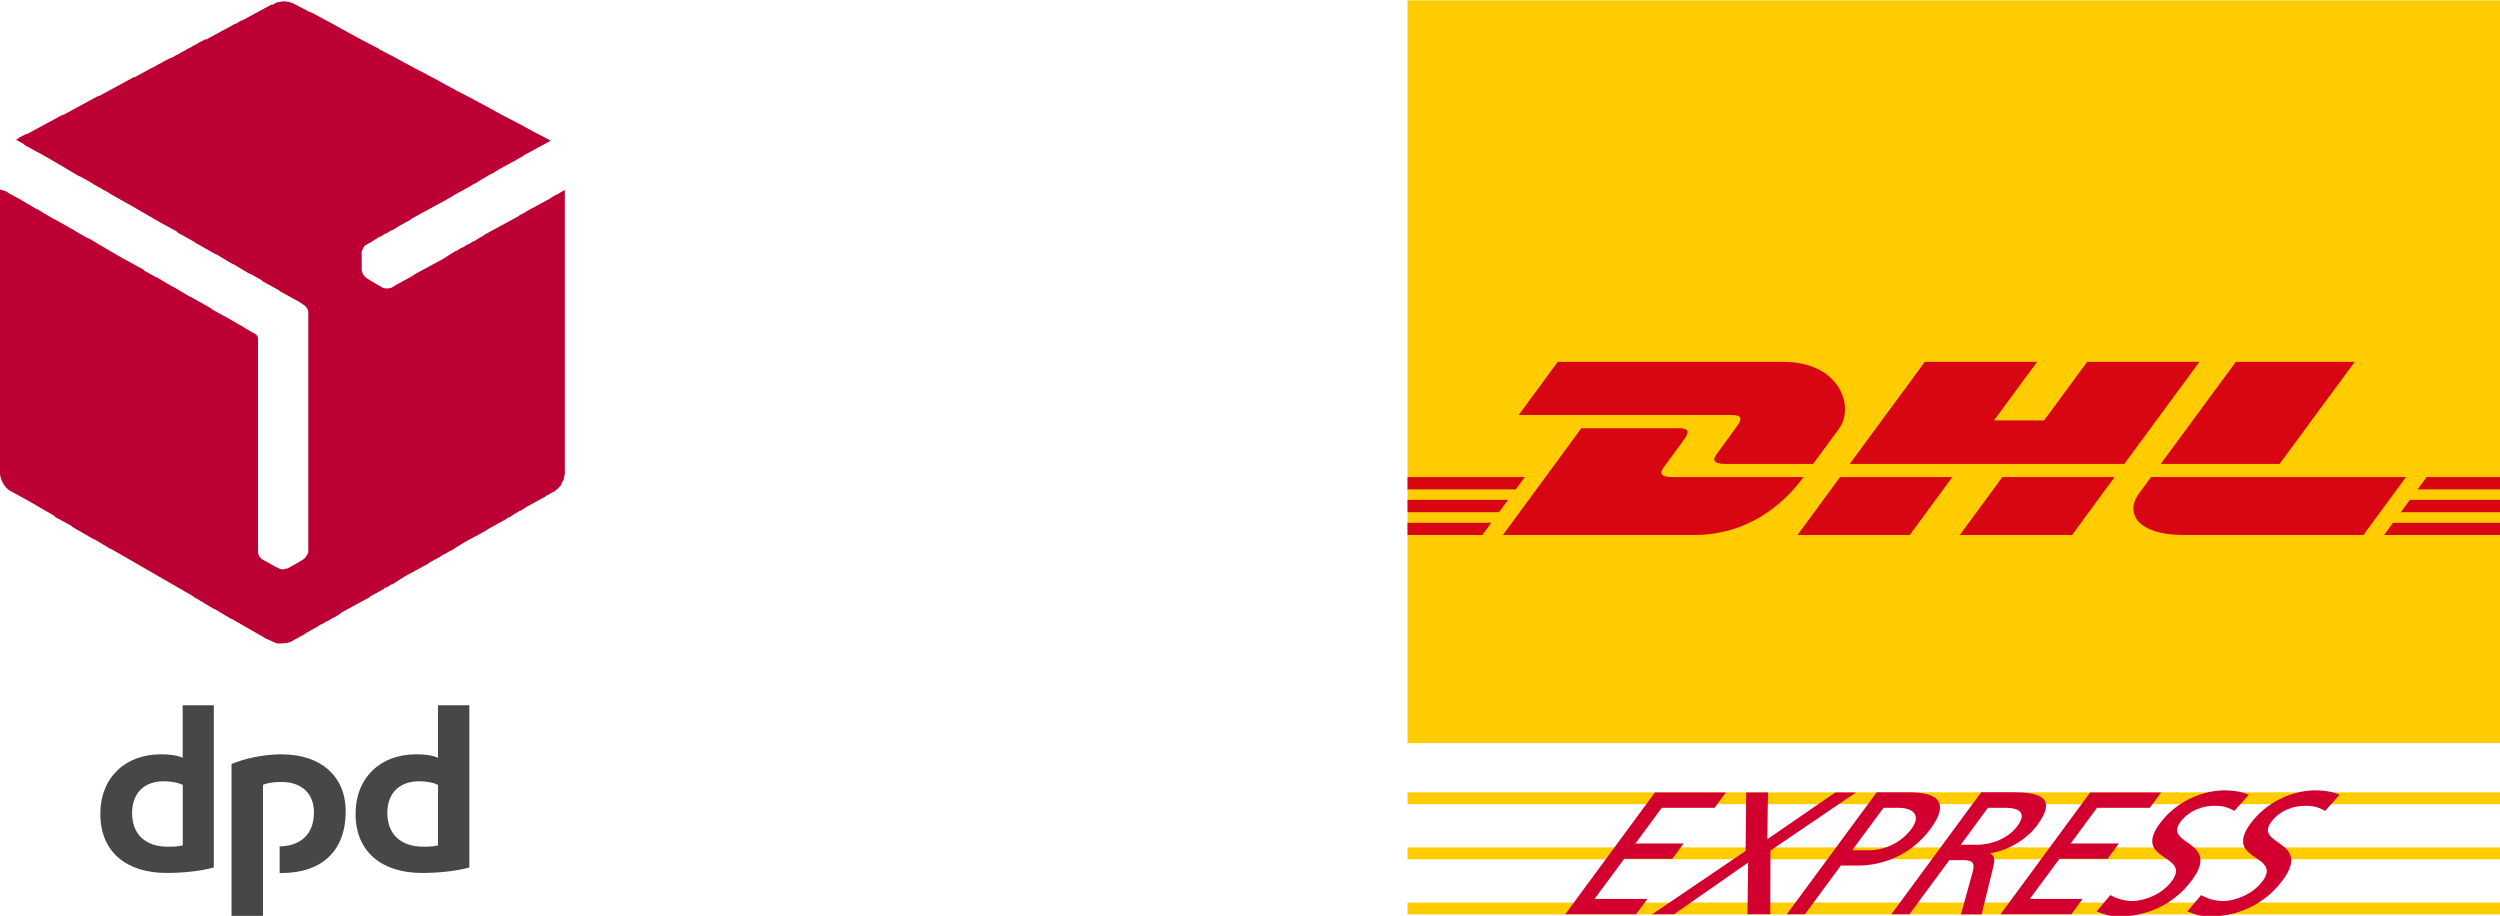 <?xml version="1.0" encoding="UTF-8"?><svg id="Calque_1" xmlns="http://www.w3.org/2000/svg" viewBox="0 0 245.66 90"><defs><style>.cls-1{fill:#ffcb01;}.cls-1,.cls-2,.cls-3,.cls-4,.cls-5,.cls-6{stroke-width:0px;}.cls-2{fill:#474747;}.cls-2,.cls-4{fill-rule:evenodd;}.cls-3{fill:#d2002e;}.cls-4{fill:#bc0033;}.cls-5{fill:#fc0;}.cls-6{fill:#d80613;}</style></defs><g id="DPD"><path class="cls-2" d="m43.04,69.3v5.17c-.5-.25-1.32-.35-2.14-.35-3.53,0-5.96,2.3-5.96,5.86,0,3.75,2.62,5.8,6.52,5.8,1.54,0,3.31-.16,4.66-.54v-15.94h-3.09Zm0,13.77c-.5.13-1.07.13-1.45.13-2.17,0-3.53-1.2-3.53-3.31,0-1.99,1.23-3.12,3.12-3.12.76,0,1.39.13,1.86.35v5.96Z"/><path class="cls-2" d="m27.73,74.12c-1.89,0-3.75.44-4.98.95v14.97h3.09v-12.92c.5-.22,1.23-.28,1.83-.28,1.89,0,3.18,1.07,3.18,2.99,0,2.27-1.45,3.31-3.37,3.34v2.62h.16c3.97,0,6.33-2.17,6.33-6.05,0-3.53-2.52-5.61-6.24-5.61Z"/><path class="cls-2" d="m17.96,74.47c-.5-.25-1.35-.35-2.14-.35-3.53,0-5.96,2.3-5.96,5.86,0,3.75,2.58,5.8,6.52,5.8,1.51,0,3.28-.16,4.63-.54v-15.94h-3.06v5.17Zm0,8.6c-.5.13-1.1.13-1.48.13-2.17,0-3.5-1.2-3.5-3.31,0-1.99,1.23-3.12,3.09-3.12.76,0,1.42.13,1.89.35v5.96Z"/><path class="cls-4" d="m0,32.23v14.25C0,47.12.45,47.9.97,48.22l1.5.81,1.28.74h0s1.57.91,1.57.91l.11.13,1.6.87.08.1,2.14,1.23-.05-.06,1.73,1.03-.06-.07,1.35.78h0s1.68.97,1.68.97h0s1.68.97,1.68.97h0s1.68.97,1.68.97h0s1.7.98,1.7.98l.05.06,2.07,1.23-.05-.06,1.73,1.03-.06-.07,1.35.78h0s2.14,1.23,2.14,1.23l1.04.45h.39c.14,0,.28-.02.41-.05l.04.05c.19-.06.39-.13.58-.19l.19-.13h0s.59-.32.59-.32h0s.59-.32.59-.32l-.02-.03.54-.3h0s.59-.32.59-.32h0s.44-.29.44-.29l.03.03.56-.35.03.03.56-.35.03.03.71-.45-.02-.03.54-.3h0s.59-.32.59-.32h0s.59-.32.59-.32h0s.59-.32.59-.32h0s.59-.32.59-.32l-.02-.03.54-.3h0s.59-.32.59-.32h0s.44-.29.44-.29l.03.03.56-.35.03.03.51-.33h0s.71-.45.71-.45h0s.59-.32.59-.32h0s.59-.32.59-.32h0s.59-.32.59-.32h0s.59-.32.59-.32l-.02-.03.54-.3h0s.59-.32.59-.32h0s.44-.29.44-.29l.03.03.56-.35.03.03.51-.33h0s.71-.45.71-.45h0s.59-.32.59-.32h0s.59-.32.59-.32h0s.59-.32.59-.32h0s.59-.32.59-.32l-.02-.03.54-.3h0s.59-.32.59-.32h0s.59-.32.59-.32h0s.44-.29.44-.29l.03.03.51-.33h0s.56-.35.56-.35l.03.03.71-.45h0s.59-.32.59-.32h0s.59-.32.59-.32h0s.59-.32.59-.32l-.02-.03.54-.3.39-.19.07-.07c.19-.13.39-.39.58-.58l-.04-.05c.13-.2.25-.4.3-.6l-.03-.03c.04-.14.09-.28.09-.42v-27.85l-.25.14h0s-.56.34-.56.34l-.03-.03-.71.45h0s-.59.32-.59.32h0s-.59.32-.59.32h0s-.59.32-.59.32h0s-.59.32-.59.32l.02.02-.6.3.02.03-.54.3h0s-.59.32-.59.32h0s-.59.32-.59.32h0s-.59.32-.59.32h0s-.59.32-.59.32h0s-.59.32-.59.32l.02.03-.54.3h0s-.44.29-.44.29l-.03-.03-.56.35-.03-.03-.56.35-.03-.03-.56.35-.03-.03-.51.33h0s-.71.45-.71.45h0s-.59.32-.59.32h0s-.59.32-.59.32h0s-.59.32-.59.32h0s-.59.32-.59.32h0s-.59.32-.59.32l.02.03-.54.3h0s-.59.32-.59.32h0s-.59.32-.59.32h0s-.4.26-.4.26c-.02,0-.03.01-.05.02v-.02c-.25.12-.59.11-.84.02v-.02h-.08l-.32-.26.11.13-1.28-.78c-.13-.06-.19-.19-.32-.32-.13-.19-.13-.32-.19-.45v-1.75c0-.16.09-.35.19-.52h0c.06-.13.13-.19.26-.25l.24-.16.02.03.51-.33h0s.56-.35.56-.35l.03.03.56-.35.03.03.56-.35.03.03.71-.45h0s.59-.32.59-.32h0s.59-.32.59-.32l-.02-.03.54-.3h0s.59-.32.59-.32h0s.59-.32.59-.32h0s.59-.32.59-.32h0s.59-.32.59-.32h0s.59-.32.59-.32l-.02-.02.6-.3-.02-.03.54-.3h0s.59-.32.59-.32h0s.59-.32.59-.32h0s.44-.29.44-.29l.03.03.51-.33h0s.57-.33.57-.33h0s.56-.34.56-.34l.03.03.71-.45h0s.59-.32.59-.32h0s.59-.32.59-.32h0s.59-.32.59-.32l-.02-.02.6-.3-.02-.03.54-.3h0s.59-.32.59-.32h0s.59-.32.59-.32h0s.59-.32.59-.32h0s.46-.26.46-.26l-1.22-.63h-.01s-1.53-.83-1.53-.83l-.02-.02-1.61-.83h0s-1.53-.83-1.53-.83l-.02-.02-1.53-.82-.02-.02-1.61-.83h0s-1.53-.83-1.53-.83l-.02-.02-1.53-.82-.02-.02-1.61-.83h0s-1.53-.83-1.53-.83l-.02-.02-1.49-.77-.06-.07-1.61-.83h0s-1.53-.83-1.53-.83l-.02-.02-2.01-1.1.02.02-1.57-.86.08.1-1.23-.65-.02-.02-.39-.19c-.26-.16-.53-.21-.82-.24l-.02-.02h-.19c-.19,0-.37.05-.56.09l-.02-.03s-.08.03-.12.05c-.03,0-.05,0-.08.01v.02c-.07.04-.16.08-.19.11l-.22.11-.04-.05-.71.39h0s-.59.32-.59.32h0s-.59.32-.59.32h0s-.59.32-.59.32h0s-.42.23-.42.23l-.03-.04-.56.35-.03-.03-.71.39h0s-.59.32-.59.32h0s-.59.32-.59.32h0s-.59.32-.59.32h0s-.42.23-.42.23l-.03-.04-.78.39.02.02-.6.3.02.02-.6.3.02.02-.6.3.02.02-.6.3.02.02-.39.19-.02-.02-.78.39.02.02-.6.3.02.02-.6.3h0s-.59.32-.59.32h0s-.59.32-.59.32h0s-.42.23-.42.23l-.03-.04-.71.39h0s-.59.32-.59.32h0s-.59.32-.59.32h0s-.59.32-.59.32h0s-.59.32-.59.32h0s-.42.23-.42.23l-.03-.04-.71.39h0s-.59.32-.59.32h0s-.59.32-.59.32h0s-.59.32-.59.32h0s-.59.32-.59.32h0s-.42.23-.42.23l-.03-.04-.71.39h0s-.59.32-.59.32h0s-.59.32-.59.32h0s-.59.32-.59.32h0s-.59.32-.59.32h0s-.42.23-.42.23l-.03-.04-.78.39.03.03-.28.16.76.42.08.1,2.07,1.13,1.29.75h0s2.07,1.23,2.07,1.23l-.07-.08,1.32.74.04.05,1.64.92.04.05,1.93,1.08,1.37.79h0s1.68.97,1.68.97h0s.07.04.07.04l.39.22-.02-.02,1.16.64.08.1,1.64.92.04.05,2.07,1.17-.05-.06,1.73,1.03-.05-.06,1.73,1.03-.07-.08,1.2.67.1.12,1.6.87.09.1,1.78.97.49.32c.26.13.52.45.52.78v23.51c0,.13-.06.26-.13.32h0c-.07.18-.19.32-.32.4h0q0,.06-.06.06l-.45.27h0s-.57.33-.57.33h0s-.45.25-.45.25c-.13.06-.26.06-.39.06l.03.04s-.07.02-.1.02h-.06c-.19,0-.32-.06-.45-.13l-.12-.05h0s-1.42-.79-1.42-.79c-.26-.13-.45-.45-.45-.78v-20.98c0-.13-.13-.32-.26-.39l-.96-.56-.02-.02-1.68-.97h0s-.07-.04-.07-.04l-.39-.22.02.02-1.16-.64-.09-.1-2.07-1.17.05.06-1.73-1.03.05.06-1.73-1.03.07.08-1.2-.67-.1-.12-2.07-1.13-1.3-.75h0s-2.07-1.23-2.07-1.23l.07.08-1.32-.74-.04-.05-2.07-1.17.05.06-1.73-1.03.05.06-1.26-.75-.02-.02-.21-.11-.25-.15.02.02-1.16-.64-.09-.1L0,18.62v13.6Z"/></g><g id="DHL_EXPRESS"><rect class="cls-1" x="138.31" y=".04" width="107.42" height="72.98"/><path class="cls-6" d="m153.07,35.56l-3.84,5.22h20.92c1.06,0,1.04.4.53,1.1-.53.71-1.4,1.95-1.94,2.67-.27.37-.76,1.04.86,1.04h8.56l2.54-3.45c1.57-2.14.14-6.58-5.48-6.58h-22.14s0,0,0,0Z"/><path class="cls-5" d="m138.31,77.86h107.42v1.16h-107.42v-1.16Zm0,5.41h107.42v1.16h-107.42v-1.16Zm0,5.42h107.42v1.16h-107.42v-1.16Z"/><path class="cls-6" d="m147.68,52.57l7.71-10.49h9.57c1.06,0,1.04.4.53,1.1l-1.95,2.66c-.27.37-.76,1.04.86,1.04h12.82c-1.06,1.46-4.52,5.69-10.73,5.69h-18.81Zm44.16-5.69l-4.18,5.69h-11.03l4.18-5.69h11.03Zm16.9-1.29h-26.98l7.38-10.03h11.03l-4.23,5.75h4.92l4.23-5.75h11.03l-7.38,10.03Zm-.95,1.29l-4.18,5.69h-11.03l4.18-5.69h11.03Zm-69.48,2.24h9.88l-.89,1.21h-8.99v-1.21Zm0-2.24h11.53l-.89,1.21h-10.64v-1.21Zm0,4.49h8.23l-.88,1.2h-7.35v-1.2Zm107.42-1.04h-9.82s.89-1.21.89-1.21h8.93s0,1.21,0,1.21Zm0,2.24h-11.46s.88-1.2.88-1.2h10.58s0,1.2,0,1.2Zm-7.28-5.69h7.28s0,1.21,0,1.21h-8.17s.89-1.21.89-1.21Zm-7.07-11.32l-7.38,10.03h-11.68l7.38-10.03h11.68Zm-20.01,11.32s-.8,1.1-1.2,1.63c-1.38,1.88-.16,4.06,4.36,4.06h17.71l4.18-5.69h-25.05Z"/><path class="cls-3" d="m153.8,89.84h6.97l1.11-1.51h-5.19l2.91-3.94h4.73l1.11-1.51h-4.73l2.58-3.5h5.19l1.11-1.51h-6.97l-8.82,11.98Zm8.55,0h2.14l7.29-5.08-.07,5.08h2.24l.02-6.26,8.41-5.71h-2.03l-6.69,4.6.07-4.6h-2.14l-.06,5.75-9.18,6.22Zm22.73-10.46h1.52c1.1,0,2.34.55,1.23,2.06-1.17,1.58-2.95,2.11-4.05,2.11h-1.77l3.07-4.17h0Zm-9.5,10.46h1.78l3.53-4.79h1.75c2.24,0,5.1-.95,7.06-3.6,2.01-2.73.52-3.59-2.03-3.59h-3.26l-8.83,11.98h0Zm10.27,0h1.78l3.92-5.32h1.07c.95,0,1.54,0,1.22,1.17l-1.15,4.16h2.03l1.17-4.77c.15-.74.07-.99-.32-1.21l.03-.04c1.62-.24,3.5-1.27,4.58-2.73,2.11-2.87.02-3.25-2.45-3.25h-3.05l-8.82,11.98h0Zm9.5-10.46h1.71c1.64,0,1.99.69,1.2,1.76-.84,1.15-2.38,1.87-4.07,1.87h-1.52l2.68-3.64h0Zm1.22,10.46h6.97l1.11-1.51h-5.19l2.91-3.94h4.73l1.11-1.51h-4.73l2.58-3.5h5.19l1.11-1.51h-6.97l-8.82,11.98Zm24.39-11.75c-.64-.29-1.52-.43-2.34-.43-2.24,0-4.83,1.13-6.39,3.26-2.74,3.72,3.15,2.99,1.18,5.66-1.04,1.41-2.87,1.96-3.88,1.96-.91,0-1.72-.34-2.16-.58l-1.35,1.6c.63.26,1.31.5,2.19.5,2.49,0,5.29-1.01,7.18-3.57,2.91-3.94-2.84-3.41-1.14-5.71.93-1.25,2.35-1.6,3.35-1.6.93,0,1.32.16,1.96.5l1.41-1.58h0Zm8.92,0c-.64-.29-1.52-.43-2.34-.43-2.24,0-4.83,1.13-6.39,3.26-2.74,3.72,3.15,2.99,1.18,5.66-1.04,1.41-2.87,1.96-3.88,1.96-.91,0-1.72-.34-2.16-.58l-1.35,1.6c.63.26,1.31.5,2.19.5,2.49,0,5.29-1.01,7.18-3.57,2.91-3.94-2.84-3.41-1.14-5.71.93-1.25,2.35-1.6,3.35-1.6.93,0,1.32.16,1.96.5l1.41-1.58h0Z"/></g></svg>